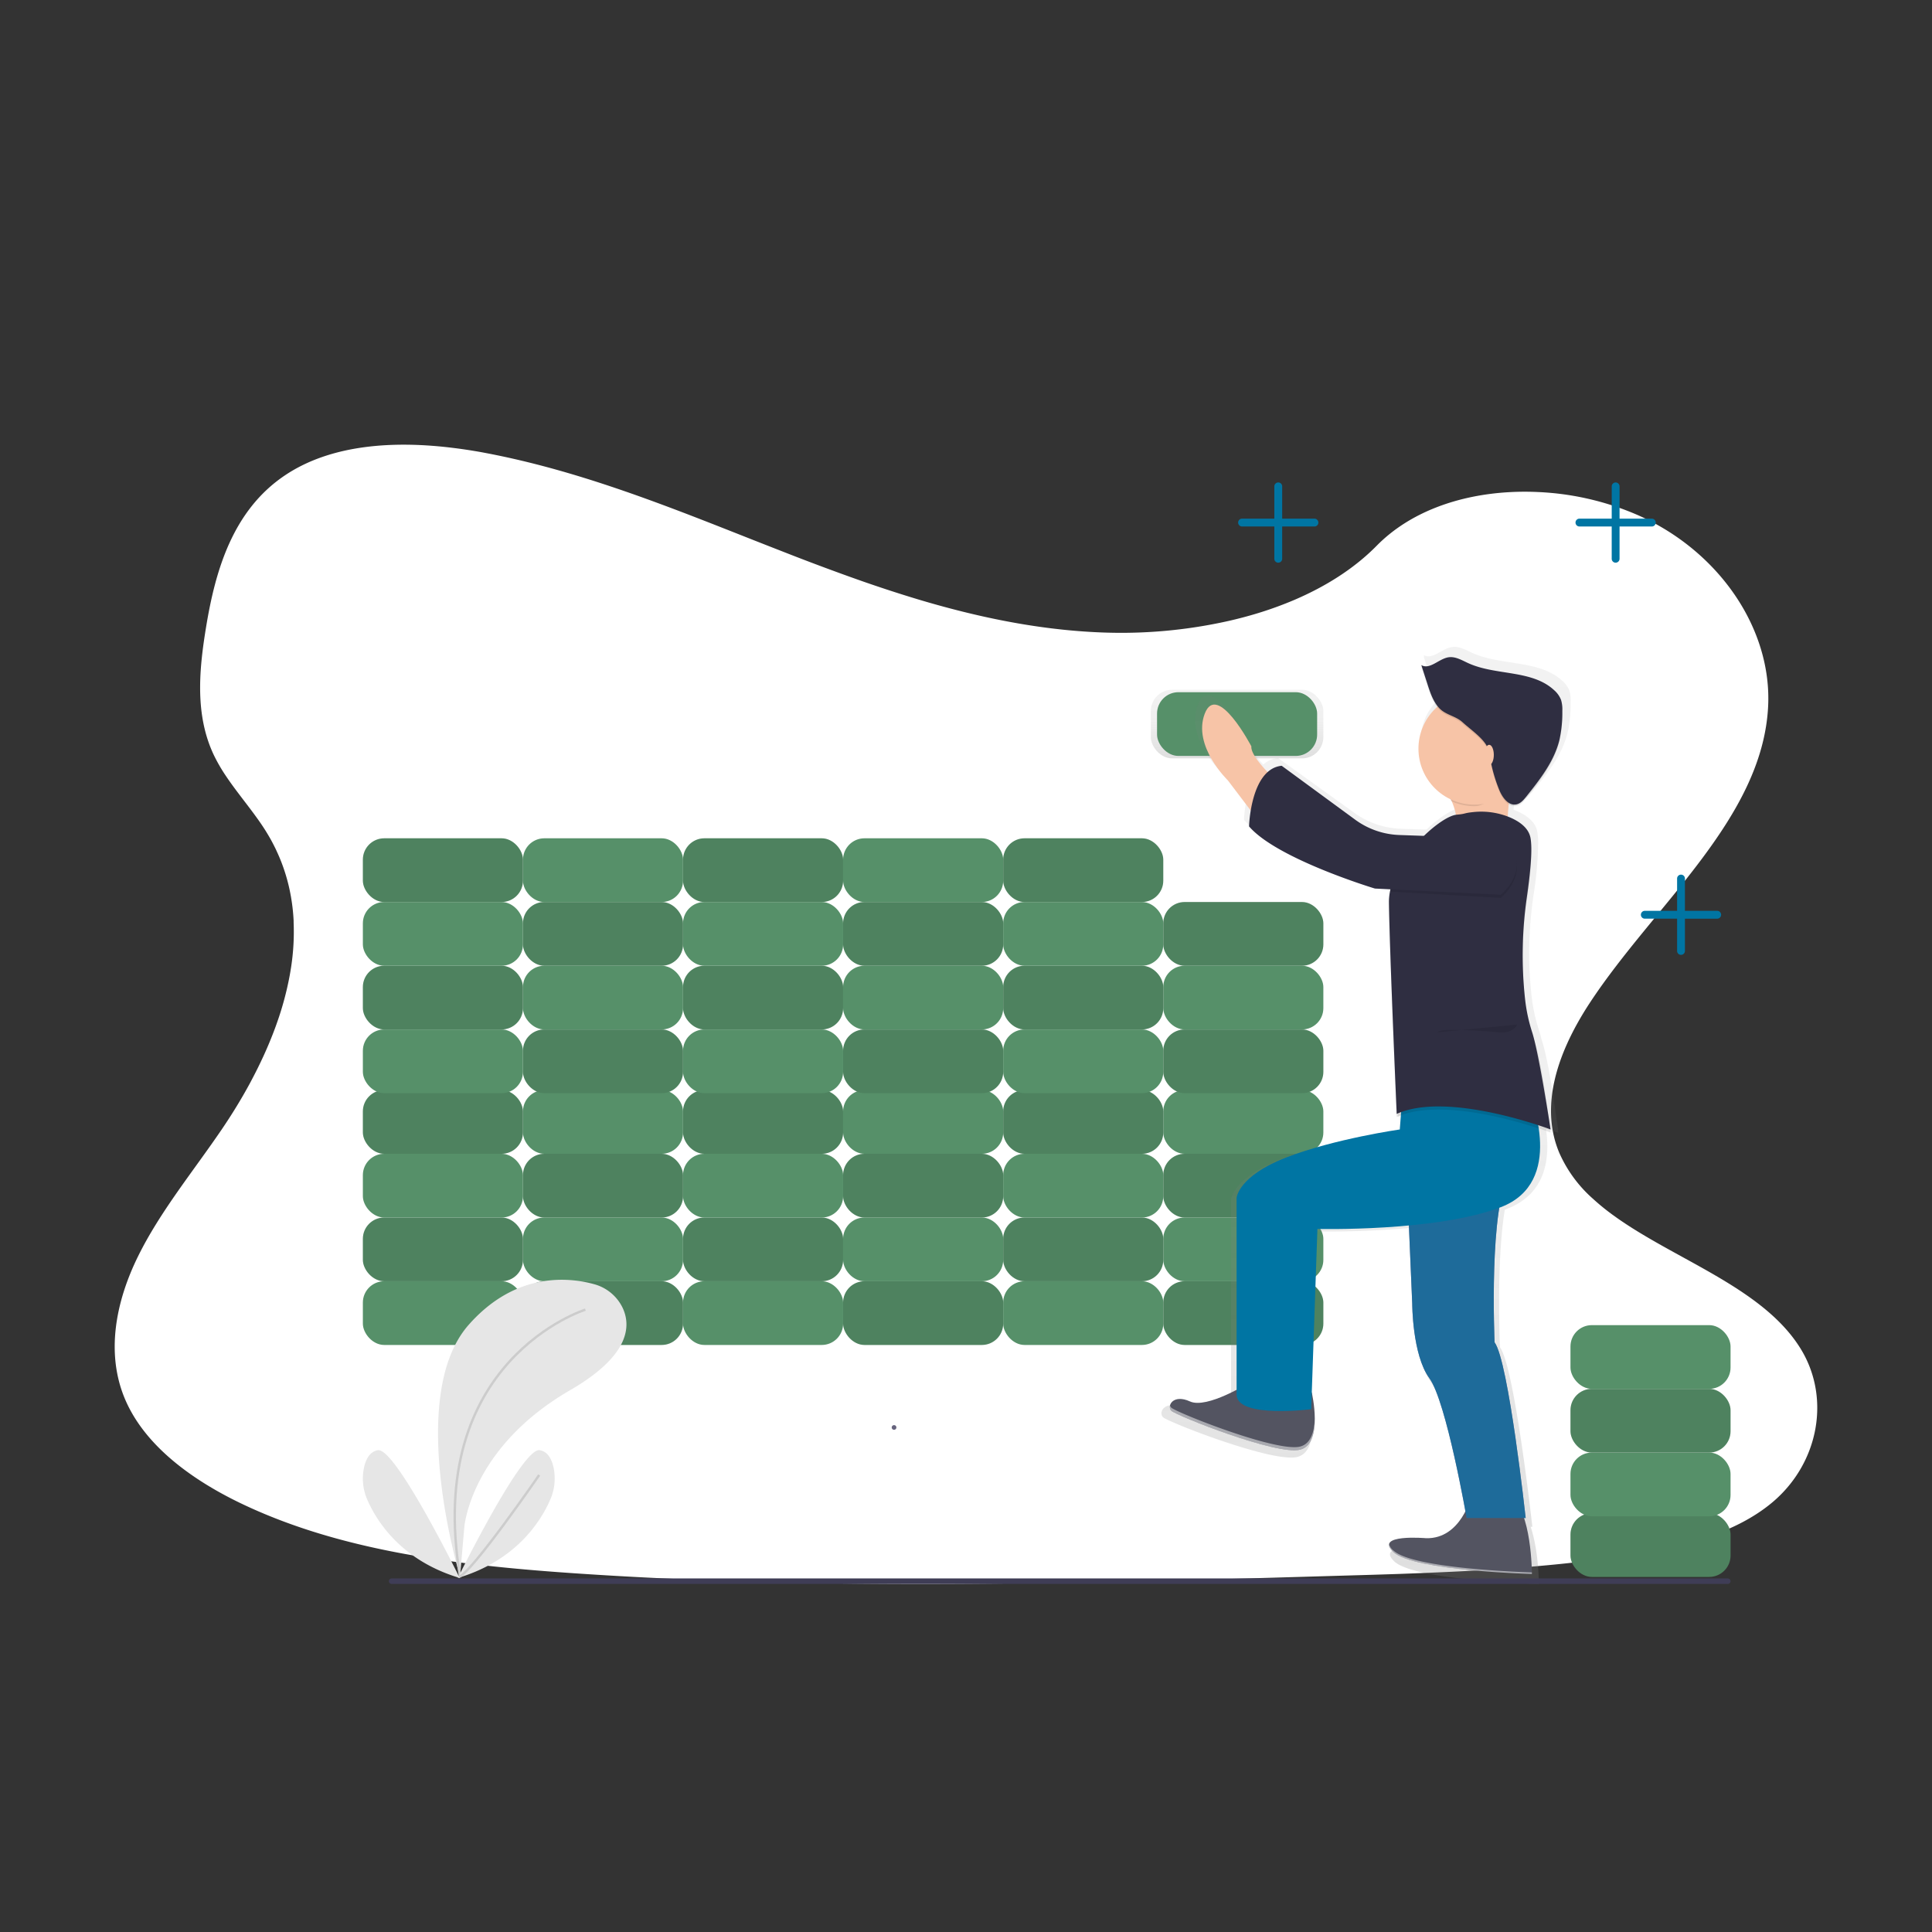 <svg xmlns="http://www.w3.org/2000/svg" xmlns:xlink="http://www.w3.org/1999/xlink" width="800" height="800" viewBox="0 0 800 800">
  <rect x="0" y="0" width="800" height="800" fill="#333333" stroke="none"/>
  <defs>
    <linearGradient id="linear-gradient" x1="0.5" y1="1" x2="0.5" gradientUnits="objectBoundingBox">
      <stop offset="0" stop-color="gray" stop-opacity="0.251"/>
      <stop offset="0.54" stop-color="gray" stop-opacity="0.122"/>
      <stop offset="1" stop-color="gray" stop-opacity="0.102"/>
    </linearGradient>
    <linearGradient id="linear-gradient-2" x1="0.5" x2="0.5" y2="0" xlink:href="#linear-gradient"/>
    <clipPath id="clip-_217">
      <rect width="800" height="800"/>
    </clipPath>
  </defs>
  <g id="_217" data-name="217" clip-path="url(#clip-_217)">
    <g id="Component_1_213" data-name="Component 1 – 213" transform="translate(47.512 184.133)">
      <path id="Path_168" data-name="Path 168" d="M798.2,560.6c-7.681,6.368-16.954,10.907-26.968,14.266q-2.186.747-4.434,1.4c-3.868,1.152-7.828,2.151-11.822,3.024-1.969.44-3.952.845-5.935,1.222-3.373.649-6.759,1.229-10.125,1.76-12.492,1.962-25.068,3.415-37.707,4.518q-5.845.517-11.7.929l-1.557.112-2.793.189-1.718.112c-2.612.175-5.223.328-7.828.475-10.439.587-20.893,1.013-31.346,1.4-7.681.265-15.285.489-22.924.7l-15.537.454-4.015.119-1.76.049q-6.9.209-13.812.4l-1.3.035-4.05.119-7.681.209-2.29.063-2.095.056c-48.761,1.313-97.557,2.269-146.289,1.857q-5.852-.042-11.7-.126c-36.185-.468-72.328-1.732-108.408-4.19-12.681-.866-25.445-1.913-38.14-3.359q-5.866-.663-11.7-1.445c-31.185-4.19-61.6-11.256-88.849-24.44-20.522-9.951-39.467-24.1-47.413-42.937-8.023-19.007-3.778-40.354,5.384-58.984s22.945-35.326,34.83-52.832c4.085-6.026,7.946-12.3,11.445-18.756.209-.391.426-.789.628-1.18q2.688-5.049,5.07-10.223h0q2.262-4.93,4.19-9.957.58-1.5,1.11-3c.042-.112.084-.223.119-.335s.091-.251.133-.377a129.277,129.277,0,0,0,5.265-19.461l.168-.922c.077-.44.154-.873.223-1.313s.133-.817.2-1.229h0a96.363,96.363,0,0,0,1.082-18.749v-.7a79.561,79.561,0,0,0-1.047-9.587h0c-.042-.272-.084-.538-.14-.8a75.079,75.079,0,0,0-3.68-13.337c-.07-.189-.147-.384-.223-.58a.784.784,0,0,0-.1-.258c-.524-1.334-1.082-2.653-1.7-3.973h0c-.1-.223-.209-.454-.314-.7h0c-.2-.426-.4-.852-.621-1.271h0q-1.473-3.01-3.282-5.942c-1.4-2.325-2.982-4.6-4.609-6.836l-.23-.314-.189-.265c-2.137-2.912-4.371-5.775-6.55-8.666-1.711-2.255-3.387-4.525-4.958-6.836l-.279-.419a69.654,69.654,0,0,1-5.083-8.749c-.293-.621-.58-1.243-.845-1.871-.475-1.1-.915-2.214-1.306-3.331-5.363-15.153-3.736-31.7-1.159-47.483,3.82-23.448,10.928-48.719,32.931-63.355,19.21-12.785,45.207-14.28,69.828-11.172,3.945.489,7.849,1.1,11.7,1.795l2.095.4c31.143,5.97,60.6,16.542,89.687,27.861,6.794,2.646,13.575,5.335,20.348,8.009Q384.373,165,392.32,168.1q9.182,3.575,18.5,6.983,5.824,2.137,11.7,4.19,9.42,3.275,18.965,6.222,6.759,2.095,13.589,3.945c21.647,5.893,43.852,9.978,66.581,10.767a203.394,203.394,0,0,0,51.54-4.776c3.945-.894,7.856-1.92,11.7-3.079a152.22,152.22,0,0,0,15.781-5.719c12.995-5.586,24.677-12.96,33.922-22.345l.077-.077c13.693-13.889,33.769-20.948,54.8-22.128a114.611,114.611,0,0,1,11.7-.063,116.1,116.1,0,0,1,42.372,9.916c33.266,15.083,54.78,47.015,53.16,78.905-2.353,46.422-47.106,82.055-73.808,122.667-1.885,2.863-3.68,5.817-5.349,8.833-.615,1.1-1.2,2.214-1.774,3.331-6.578,12.848-10.53,26.723-8.379,40.053a42.77,42.77,0,0,0,1.7,6.92c.328.985.7,1.969,1.11,2.947A54.81,54.81,0,0,0,724.093,434.6a94.977,94.977,0,0,0,8.54,6.941c24.915,18.113,61,29.537,76.943,54.284C822.913,516.348,817.983,544.174,798.2,560.6Z" transform="translate(-112.078 -122.422)" fill="#fff"/>
    </g>
    <g id="Group_393" data-name="Group 393" transform="translate(150.254 267.85)">
      <rect id="Rectangle_683" data-name="Rectangle 683" width="66.286" height="26.386" rx="8.84" transform="translate(0 262.683)" fill="#569069"/>
      <rect id="Rectangle_684" data-name="Rectangle 684" width="66.286" height="26.386" rx="8.84" transform="translate(66.287 262.683)" fill="#569069"/>
      <rect id="Rectangle_685" data-name="Rectangle 685" width="66.286" height="26.386" rx="8.84" transform="translate(66.287 262.683)" opacity="0.1"/>
      <rect id="Rectangle_686" data-name="Rectangle 686" width="66.286" height="26.386" rx="8.84" transform="translate(132.573 262.683)" fill="#569069"/>
      <rect id="Rectangle_687" data-name="Rectangle 687" width="66.286" height="26.386" rx="8.84" transform="translate(198.86 262.683)" fill="#569069"/>
      <rect id="Rectangle_688" data-name="Rectangle 688" width="66.286" height="26.386" rx="8.84" transform="translate(198.86 262.683)" opacity="0.1"/>
      <rect id="Rectangle_689" data-name="Rectangle 689" width="66.286" height="26.386" rx="8.84" transform="translate(265.146 262.683)" fill="#569069"/>
      <rect id="Rectangle_690" data-name="Rectangle 690" width="66.286" height="26.386" rx="8.84" transform="translate(331.432 262.683)" fill="#569069"/>
      <rect id="Rectangle_691" data-name="Rectangle 691" width="66.286" height="26.386" rx="8.84" transform="translate(331.432 262.683)" opacity="0.1"/>
      <rect id="Rectangle_692" data-name="Rectangle 692" width="66.286" height="26.386" rx="8.84" transform="translate(397.719 262.683) rotate(180)" fill="#569069"/>
      <rect id="Rectangle_693" data-name="Rectangle 693" width="66.286" height="26.386" rx="8.84" transform="translate(331.432 262.683) rotate(180)" fill="#569069"/>
      <rect id="Rectangle_694" data-name="Rectangle 694" width="66.286" height="26.386" rx="8.84" transform="translate(331.432 262.683) rotate(180)" opacity="0.1"/>
      <rect id="Rectangle_695" data-name="Rectangle 695" width="66.286" height="26.386" rx="8.84" transform="translate(265.146 262.683) rotate(180)" fill="#569069"/>
      <rect id="Rectangle_696" data-name="Rectangle 696" width="66.286" height="26.386" rx="8.84" transform="translate(198.86 262.683) rotate(180)" fill="#569069"/>
      <rect id="Rectangle_697" data-name="Rectangle 697" width="66.286" height="26.386" rx="8.84" transform="translate(198.86 262.683) rotate(180)" opacity="0.1"/>
      <rect id="Rectangle_698" data-name="Rectangle 698" width="66.286" height="26.386" rx="8.84" transform="translate(132.573 262.683) rotate(180)" fill="#569069"/>
      <rect id="Rectangle_699" data-name="Rectangle 699" width="66.286" height="26.386" rx="8.84" transform="translate(66.287 262.683) rotate(180)" fill="#569069"/>
      <rect id="Rectangle_700" data-name="Rectangle 700" width="66.286" height="26.386" rx="8.84" transform="translate(66.287 262.683) rotate(180)" opacity="0.1"/>
      <rect id="Rectangle_701" data-name="Rectangle 701" width="66.286" height="26.386" rx="8.84" transform="translate(0 209.912)" fill="#569069"/>
      <rect id="Rectangle_702" data-name="Rectangle 702" width="66.286" height="26.386" rx="8.84" transform="translate(66.287 209.912)" fill="#569069"/>
      <rect id="Rectangle_703" data-name="Rectangle 703" width="66.286" height="26.386" rx="8.84" transform="translate(66.287 209.912)" opacity="0.1"/>
      <rect id="Rectangle_704" data-name="Rectangle 704" width="66.286" height="26.386" rx="8.84" transform="translate(132.573 209.912)" fill="#569069"/>
      <rect id="Rectangle_705" data-name="Rectangle 705" width="66.286" height="26.386" rx="8.84" transform="translate(198.86 209.912)" fill="#569069"/>
      <rect id="Rectangle_706" data-name="Rectangle 706" width="66.286" height="26.386" rx="8.84" transform="translate(198.86 209.912)" opacity="0.1"/>
      <rect id="Rectangle_707" data-name="Rectangle 707" width="66.286" height="26.386" rx="8.84" transform="translate(265.146 209.912)" fill="#569069"/>
      <rect id="Rectangle_708" data-name="Rectangle 708" width="66.286" height="26.386" rx="8.84" transform="translate(331.432 209.912)" fill="#569069"/>
      <rect id="Rectangle_709" data-name="Rectangle 709" width="66.286" height="26.386" rx="8.84" transform="translate(331.432 209.912)" opacity="0.1"/>
      <rect id="Rectangle_710" data-name="Rectangle 710" width="66.286" height="26.386" rx="8.84" transform="translate(397.719 209.912) rotate(180)" fill="#569069"/>
      <rect id="Rectangle_711" data-name="Rectangle 711" width="66.286" height="26.386" rx="8.84" transform="translate(331.432 209.912) rotate(180)" fill="#569069"/>
      <rect id="Rectangle_712" data-name="Rectangle 712" width="66.286" height="26.386" rx="8.84" transform="translate(331.432 209.912) rotate(180)" opacity="0.1"/>
      <rect id="Rectangle_713" data-name="Rectangle 713" width="66.286" height="26.386" rx="8.84" transform="translate(265.146 209.912) rotate(180)" fill="#569069"/>
      <rect id="Rectangle_714" data-name="Rectangle 714" width="66.286" height="26.386" rx="8.84" transform="translate(198.86 209.912) rotate(180)" fill="#569069"/>
      <rect id="Rectangle_715" data-name="Rectangle 715" width="66.286" height="26.386" rx="8.84" transform="translate(198.86 209.912) rotate(180)" opacity="0.1"/>
      <rect id="Rectangle_716" data-name="Rectangle 716" width="66.286" height="26.386" rx="8.84" transform="translate(132.573 209.912) rotate(180)" fill="#569069"/>
      <rect id="Rectangle_717" data-name="Rectangle 717" width="66.286" height="26.386" rx="8.84" transform="translate(66.287 209.912) rotate(180)" fill="#569069"/>
      <rect id="Rectangle_718" data-name="Rectangle 718" width="66.286" height="26.386" rx="8.84" transform="translate(66.287 209.912) rotate(180)" opacity="0.1"/>
      <rect id="Rectangle_719" data-name="Rectangle 719" width="66.286" height="26.386" rx="8.84" transform="translate(0 158.427)" fill="#569069"/>
      <rect id="Rectangle_720" data-name="Rectangle 720" width="66.286" height="26.386" rx="8.84" transform="translate(66.287 158.427)" fill="#569069"/>
      <rect id="Rectangle_721" data-name="Rectangle 721" width="66.286" height="26.386" rx="8.84" transform="translate(66.287 158.427)" opacity="0.1"/>
      <rect id="Rectangle_722" data-name="Rectangle 722" width="66.286" height="26.386" rx="8.84" transform="translate(132.573 158.427)" fill="#569069"/>
      <rect id="Rectangle_723" data-name="Rectangle 723" width="66.286" height="26.386" rx="8.84" transform="translate(198.86 158.427)" fill="#569069"/>
      <rect id="Rectangle_724" data-name="Rectangle 724" width="66.286" height="26.386" rx="8.84" transform="translate(198.86 158.427)" opacity="0.1"/>
      <rect id="Rectangle_725" data-name="Rectangle 725" width="66.286" height="26.386" rx="8.84" transform="translate(265.146 158.427)" fill="#569069"/>
      <rect id="Rectangle_726" data-name="Rectangle 726" width="66.286" height="26.386" rx="8.84" transform="translate(331.432 158.427)" fill="#569069"/>
      <rect id="Rectangle_727" data-name="Rectangle 727" width="66.286" height="26.386" rx="8.84" transform="translate(331.432 158.427)" opacity="0.1"/>
      <rect id="Rectangle_728" data-name="Rectangle 728" width="66.286" height="26.386" rx="8.84" transform="translate(397.719 158.427) rotate(180)" fill="#569069"/>
      <rect id="Rectangle_729" data-name="Rectangle 729" width="66.286" height="26.386" rx="8.84" transform="translate(331.432 158.427) rotate(180)" fill="#569069"/>
      <rect id="Rectangle_730" data-name="Rectangle 730" width="66.286" height="26.386" rx="8.84" transform="translate(331.432 158.427) rotate(180)" opacity="0.1"/>
      <rect id="Rectangle_731" data-name="Rectangle 731" width="66.286" height="26.386" rx="8.84" transform="translate(265.146 158.427) rotate(180)" fill="#569069"/>
      <rect id="Rectangle_732" data-name="Rectangle 732" width="66.286" height="26.386" rx="8.84" transform="translate(198.86 158.427) rotate(180)" fill="#569069"/>
      <rect id="Rectangle_733" data-name="Rectangle 733" width="66.286" height="26.386" rx="8.84" transform="translate(198.86 158.427) rotate(180)" opacity="0.1"/>
      <rect id="Rectangle_734" data-name="Rectangle 734" width="66.286" height="26.386" rx="8.84" transform="translate(132.573 158.427) rotate(180)" fill="#569069"/>
      <rect id="Rectangle_735" data-name="Rectangle 735" width="66.286" height="26.386" rx="8.84" transform="translate(66.287 158.427) rotate(180)" fill="#569069"/>
      <rect id="Rectangle_736" data-name="Rectangle 736" width="66.286" height="26.386" rx="8.84" transform="translate(66.287 158.427) rotate(180)" opacity="0.1"/>
      <rect id="Rectangle_737" data-name="Rectangle 737" width="66.286" height="26.386" rx="8.84" transform="translate(0 105.655)" fill="#569069"/>
      <rect id="Rectangle_738" data-name="Rectangle 738" width="66.286" height="26.386" rx="8.84" transform="translate(66.287 105.655)" fill="#569069"/>
      <rect id="Rectangle_739" data-name="Rectangle 739" width="66.286" height="26.386" rx="8.84" transform="translate(66.287 105.655)" opacity="0.1"/>
      <rect id="Rectangle_740" data-name="Rectangle 740" width="66.286" height="26.386" rx="8.84" transform="translate(132.573 105.655)" fill="#569069"/>
      <rect id="Rectangle_741" data-name="Rectangle 741" width="66.286" height="26.386" rx="8.84" transform="translate(198.86 105.655)" fill="#569069"/>
      <rect id="Rectangle_742" data-name="Rectangle 742" width="66.286" height="26.386" rx="8.84" transform="translate(198.86 105.655)" opacity="0.1"/>
      <rect id="Rectangle_743" data-name="Rectangle 743" width="66.286" height="26.386" rx="8.84" transform="translate(265.146 105.655)" fill="#569069"/>
      <rect id="Rectangle_744" data-name="Rectangle 744" width="66.286" height="26.386" rx="8.84" transform="translate(331.432 105.655)" fill="#569069"/>
      <rect id="Rectangle_745" data-name="Rectangle 745" width="66.286" height="26.386" rx="8.84" transform="translate(331.432 105.655)" opacity="0.1"/>
      <rect id="Rectangle_746" data-name="Rectangle 746" width="71.435" height="28.432" rx="8.84" transform="translate(326.284 17.752)" fill="url(#linear-gradient)"/>
      <rect id="Rectangle_747" data-name="Rectangle 747" width="66.286" height="26.386" rx="8.84" transform="translate(395.145 45.161) rotate(180)" fill="#569069"/>
      <rect id="Rectangle_748" data-name="Rectangle 748" width="66.286" height="26.386" rx="8.84" transform="translate(331.432 105.655) rotate(180)" fill="#569069"/>
      <rect id="Rectangle_749" data-name="Rectangle 749" width="66.286" height="26.386" rx="8.84" transform="translate(331.432 105.655) rotate(180)" opacity="0.1"/>
      <rect id="Rectangle_750" data-name="Rectangle 750" width="66.286" height="26.386" rx="8.84" transform="translate(265.146 105.655) rotate(180)" fill="#569069"/>
      <rect id="Rectangle_751" data-name="Rectangle 751" width="66.286" height="26.386" rx="8.84" transform="translate(198.86 105.655) rotate(180)" fill="#569069"/>
      <rect id="Rectangle_752" data-name="Rectangle 752" width="66.286" height="26.386" rx="8.84" transform="translate(198.86 105.655) rotate(180)" opacity="0.1"/>
      <rect id="Rectangle_753" data-name="Rectangle 753" width="66.286" height="26.386" rx="8.84" transform="translate(132.573 105.655) rotate(180)" fill="#569069"/>
      <rect id="Rectangle_754" data-name="Rectangle 754" width="66.286" height="26.386" rx="8.84" transform="translate(66.287 105.655) rotate(180)" fill="#569069"/>
      <rect id="Rectangle_755" data-name="Rectangle 755" width="66.286" height="26.386" rx="8.84" transform="translate(66.287 105.655) rotate(180)" opacity="0.1"/>
      <path id="Path_5691" data-name="Path 5691" d="M922.909,143.544a10.528,10.528,0,0,0-2.967-4.112c-9.621-8.765-25.176-6.107-37.12-11.468-2.754-1.236-5.573-2.947-8.559-2.478-4.17.644-8.051,5.406-11.687,3.3l.257.792-.257-.135,2.677,8.147c1.03,3.128,2.111,6.345,4.106,8.952a23.438,23.438,0,0,0,5.67,38.987c.129.27.251.547.373.824l.341.142a27.365,27.365,0,0,1,1.763,5.676c-3.1.431-8.495,3.861-13.8,8.907l-10.606-.354a34.714,34.714,0,0,1-19.075-6.487l-31.766-22.814a10.625,10.625,0,0,0-6.082,2.69c-3.939-4.106-7.285-8.366-7-10.94,0,0-14.763-27.628-20.13-13.817s10.065,28.317,10.065,28.317L788.9,190.35a53.35,53.35,0,0,0-.734,6.725c12.08,13.817,54.348,26.315,54.348,26.315l6.59.322.039.322a22.447,22.447,0,0,0-.592,5.277q0,.386,0,.792v.528c.335,22.035,3.353,89.455,3.353,89.455.586-.264,1.2-.5,1.815-.727l-.47,5.992s-28.181,3.945-48.981,11.841S782.8,354.3,782.8,354.3v81.256c-5.94,3.05-15.317,7.079-20.13,4.91-5.226-2.33-8.09-.373-8.611,1.667h0a2.573,2.573,0,0,0,0,1.229h0a2.2,2.2,0,0,0,.2.521v.039a2.094,2.094,0,0,0,.354.463c2.014,1.976,45.628,19.075,55.694,16.443a6.962,6.962,0,0,0,.914-.309c.1-.039.18-.09.277-.135s.373-.174.547-.277.2-.135.3-.2.3-.2.444-.309a2.963,2.963,0,0,0,.277-.251c.09-.084.264-.225.38-.354s.167-.193.251-.29.232-.257.335-.4.141-.212.219-.315.206-.3.3-.451.122-.219.18-.335.18-.328.264-.5a3.682,3.682,0,0,0,.148-.341c.045-.116.161-.367.232-.553s.077-.225.122-.341a6.224,6.224,0,0,0,.2-.644,1.253,1.253,0,0,1,.09-.328c.058-.225.122-.444.174-.644a1.766,1.766,0,0,1,.064-.309c.052-.245.1-.489.142-.734a.6.6,0,0,1,.045-.277c.045-.264.084-.534.116-.8V451.5c.032-.29.064-.579.09-.869v-.18q.039-.47.058-.94v-1.2a55.079,55.079,0,0,0-1.287-11.668h0l2.529-69.2A377.484,377.484,0,0,0,857.2,365.99l1.442,33.027s0,21.707,7.382,31.573c6.32,8.443,13.618,45.789,15.587,56.389-2.709,5.148-7.9,11.584-16.932,11.365,0,0-17-1.467-16.038,3.218h0a2.4,2.4,0,0,0,.109.36h0a3.313,3.313,0,0,0,.187.393h0c.071.122.148.245.238.373l.051.077q.145.2.328.425v.032c.116.135.238.27.373.405l.116.116c.154.154.309.309.489.47,8.72,7.9,59.716,9.209,59.716,9.209v-.367h0c0-2.285-.335-14.268-3.385-23.29h.708s-7.382-66.441-13.418-74.331c0,0-1.6-35.035,2.014-56.987l.644-.245c16.913-6.32,18.116-21.881,16.372-33.311,3.218,1.03,5.1,1.731,5.1,1.731s-.058-.5-.167-1.377l.167.064s-.322-2.092-.856-5.348c-1.21-8.965-3.552-24.629-6.049-32.023-.405-1.628-.792-3.018-1.146-4.067a69.548,69.548,0,0,1-2.954-13.663,161.98,161.98,0,0,1-1.036-18.123,173.928,173.928,0,0,1,1.854-24.172,147.876,147.876,0,0,0,1.866-20.5,27.327,27.327,0,0,0-.405-5.792c-.895-4.1-4.852-6.764-8.965-8.463-.264-.109-.534-.2-.8-.3.1-1.551.232-3.314.4-5.148a4.421,4.421,0,0,0,3.417.7c1.77-.386,3.038-1.86,4.164-3.218,5.946-7.3,12.054-14.918,14.339-23.992a51.831,51.831,0,0,0,1.287-12.356v-.682A13.437,13.437,0,0,0,922.909,143.544Z" transform="translate(-423.309 -125.406)" fill="url(#linear-gradient-2)"/>
      <path id="Path_5692" data-name="Path 5692" d="M932.34,203.515s9.01,13.515,7.079,19.95,21.237,2.574,21.237,2.574.644-25.1,5.148-30.891S932.34,203.515,932.34,203.515Z" transform="translate(-486.882 -149.77)" fill="#f7c4a7"/>
      <path id="Path_5693" data-name="Path 5693" d="M818.564,201.076s-18.663-15.445-18.02-21.237c0,0-14.158-27.029-19.307-13.515S790.891,194,790.891,194l18.02,23.812Z" transform="translate(-432.635 -138.642)" fill="#f7c4a7"/>
      <path id="Path_5694" data-name="Path 5694" d="M792.174,598.92s-17.376,10.941-24.455,7.723-9.653,1.931-7.723,3.861,43.762,18.663,53.415,16.089,4.743-23.657,4.743-23.657Z" transform="translate(-425.23 -294.187)" fill="#535461"/>
      <path id="Path_5695" data-name="Path 5695" d="M934.462,670.494s-4.183,17.7-18.663,17.376c0,0-21.881-1.931-13.515,5.792s57.277,9.01,57.277,9.01,0-26.386-9.01-32.178S934.462,670.494,934.462,670.494Z" transform="translate(-475.489 -318.781)" fill="#535461"/>
      <path id="Path_5696" data-name="Path 5696" d="M912.34,472.93l1.931,45.049s0,21.237,7.079,30.891S936.8,606.79,936.8,606.79H961.25s-7.079-65-12.871-72.722c0,0-2.574-57.277,6.436-70.148Z" transform="translate(-479.753 -246.067)" fill="#575988"/>
      <path id="Path_5697" data-name="Path 5697" d="M912.34,472.93l1.931,45.049s0,21.237,7.079,30.891S936.8,606.79,936.8,606.79H961.25s-7.079-65-12.871-72.722c0,0-2.574-57.277,6.436-70.148Z" transform="translate(-479.753 -246.067)" fill="#0075a3" opacity="0.66"/>
      <path id="Path_5698" data-name="Path 5698" d="M923.973,413.138s14.8,35.4-12.228,45.693-75.94,9.01-75.94,9.01l-2.574,74.653s-30.247,3.861-30.891-5.792V454.969s.643-9.01,20.594-16.732,46.98-11.584,46.98-11.584L871.2,409.92Z" transform="translate(-440.545 -226.819)" fill="#0075a3"/>
      <path id="Path_5699" data-name="Path 5699" d="M935.191,233.626a30.794,30.794,0,0,1,15.124,2.137c3.945,1.66,7.723,4.267,8.6,8.276,1.017,4.749-.109,15.4-1.4,24.417a168.149,168.149,0,0,0-.785,42.662c.644,5.914,1.577,11.069,2.832,13.367,3.861,7.079,7.723,40.544,7.723,40.544s-42.475-16.089-63.712-6.436c0,0-2.9-65.965-3.218-87.524-.251-16.694,20.916-35.717,27.995-36.361C932.488,234.334,931.066,234.058,935.191,233.626Z" transform="translate(-475.478 -163.914)" opacity="0.1"/>
      <path id="Path_5700" data-name="Path 5700" d="M935.191,231.626a30.794,30.794,0,0,1,15.124,2.137c3.945,1.66,7.723,4.267,8.6,8.276,1.017,4.749-.109,15.4-1.4,24.417a168.149,168.149,0,0,0-.785,42.662,69.185,69.185,0,0,0,2.832,13.367c2.9,8.688,7.723,40.544,7.723,40.544s-42.475-16.089-63.712-6.436c0,0-2.9-65.965-3.218-87.524-.251-16.694,20.916-35.717,27.995-36.361C932.488,232.334,931.066,232.058,935.191,231.626Z" transform="translate(-475.478 -163.201)" fill="#2f2e41"/>
      <path id="Path_5701" data-name="Path 5701" d="M946.679,273.214l-45.693-2.574s-2.909-22.4,3.688-22.171l45.223,1.577S959.55,261.63,946.679,273.214Z" transform="translate(-475.478 -169.271)" opacity="0.1"/>
      <path id="Path_5702" data-name="Path 5702" d="M914.6,255.335l-52.128-2.574s-40.544-12.228-52.128-25.742c0,0,.643-23.812,13.515-25.1L854.3,224.245a32.873,32.873,0,0,0,18.29,6.345l45.223,1.577S927.468,243.751,914.6,255.335Z" transform="translate(-443.396 -152.679)" fill="#2f2e41"/>
      <path id="Path_5703" data-name="Path 5703" d="M960.335,206.768c.766-6.1,3.533-8.128,5.47-10.619,4.505-5.792-33.465,8.366-33.465,8.366a68.267,68.267,0,0,1,5.148,9.467,23.071,23.071,0,0,0,9.653,2.117C952.715,216.1,956.332,210.069,960.335,206.768Z" transform="translate(-486.882 -150.126)" opacity="0.1"/>
      <ellipse id="Ellipse_1334" data-name="Ellipse 1334" cx="23.168" cy="23.168" rx="23.168" ry="23.168" transform="translate(437.092 18.994)" fill="#f7c4a7"/>
      <path id="Path_5704" data-name="Path 5704" d="M928.539,154.038c-2.465-2.7-3.655-6.288-4.775-9.769L921.19,136.3c3.488,2.059,7.208-2.574,11.211-3.218,2.864-.457,5.573,1.216,8.212,2.42,11.455,5.239,26.386,2.639,35.6,11.217a10.3,10.3,0,0,1,2.845,4.022,13.456,13.456,0,0,1,.515,4.5,51.688,51.688,0,0,1-1.2,12.086c-2.188,8.875-8.044,16.327-13.753,23.471-1.081,1.358-2.3,2.8-4,3.179-3.314.74-5.876-2.838-7.156-5.979a63.648,63.648,0,0,1-3.733-12.916,16.971,16.971,0,0,0-1.532-5.457c-1.995-3.533-6.912-6.88-9.9-9.621S931.281,157.031,928.539,154.038Z" transform="translate(-482.908 -128.113)" opacity="0.1"/>
      <path id="Path_5705" data-name="Path 5705" d="M928.539,153.038c-2.465-2.7-3.655-6.288-4.775-9.769L921.19,135.3c3.488,2.059,7.208-2.574,11.211-3.218,2.864-.457,5.573,1.216,8.212,2.42,11.455,5.239,26.386,2.639,35.6,11.217a10.3,10.3,0,0,1,2.845,4.022,13.456,13.456,0,0,1,.515,4.5,51.688,51.688,0,0,1-1.2,12.086c-2.188,8.875-8.044,16.327-13.753,23.471-1.081,1.358-2.3,2.8-4,3.179-3.314.74-5.876-2.838-7.156-5.979a63.649,63.649,0,0,1-3.733-12.916,16.971,16.971,0,0,0-1.532-5.457c-1.995-3.533-6.912-6.88-9.9-9.621S931.281,156.031,928.539,153.038Z" transform="translate(-482.908 -127.757)" fill="#2f2e41"/>
      <ellipse id="Ellipse_1335" data-name="Ellipse 1335" cx="1.931" cy="4.183" rx="1.931" ry="4.183" transform="translate(464.443 40.553)" fill="#f7c4a7"/>
      <path id="Path_5706" data-name="Path 5706" d="M964.662,368.42s-1.287,3.861-7.723,3.218-25.1-1.931-25.1,0" transform="translate(-486.704 -212.027)" opacity="0.1"/>
      <path id="Path_5707" data-name="Path 5707" d="M902.286,705.434a5.349,5.349,0,0,1-1.873-2.684c-.167.837.348,1.931,1.873,3.327,8.366,7.723,57.277,9.01,57.277,9.01v-.644C959.247,714.437,910.627,713.131,902.286,705.434Z" transform="translate(-475.491 -331.196)" fill="#fff" opacity="0.5"/>
      <path id="Path_5708" data-name="Path 5708" d="M813.409,630.489c-9.653,2.574-51.485-14.158-53.415-16.089a2.092,2.092,0,0,1-.534-.94,2.317,2.317,0,0,0,.534,2.227c1.931,1.931,43.762,18.663,53.415,16.089,4.968-1.326,6.075-7.549,5.985-13.283C819.3,623.834,818,629.253,813.409,630.489Z" transform="translate(-425.228 -299.369)" fill="#fff" opacity="0.5"/>
      <path id="Path_5709" data-name="Path 5709" d="M581.4,628.091a.965.965,0,1,0-.965-.965.965.965,0,0,0,.965.965Z" transform="translate(-361.446 -303.896)" fill="#67647e"/>
      <rect id="Rectangle_756" data-name="Rectangle 756" width="66.286" height="26.386" rx="8.84" transform="translate(566.331 385.114) rotate(180)" fill="#569069"/>
      <rect id="Rectangle_757" data-name="Rectangle 757" width="66.286" height="26.386" rx="8.84" transform="translate(566.331 385.114) rotate(180)" opacity="0.1"/>
      <rect id="Rectangle_758" data-name="Rectangle 758" width="66.286" height="26.386" rx="8.84" transform="translate(500.045 333.63)" fill="#569069"/>
      <rect id="Rectangle_759" data-name="Rectangle 759" width="66.286" height="26.386" rx="8.84" transform="translate(566.331 333.63) rotate(180)" fill="#569069"/>
      <rect id="Rectangle_760" data-name="Rectangle 760" width="66.286" height="26.386" rx="8.84" transform="translate(566.331 333.63) rotate(180)" opacity="0.1"/>
      <rect id="Rectangle_761" data-name="Rectangle 761" width="66.286" height="26.386" rx="8.84" transform="translate(500.045 280.858)" fill="#569069"/>
    </g>
    <path id="Path_88" data-name="Path 88" d="M915.592,743.78H362.452a1.135,1.135,0,1,1,0-2.266h553.14a1.135,1.135,0,1,1,0,2.266Z" transform="translate(-200.217 -87.916)" fill="#3f3d56"/>
    <g id="Group_394" data-name="Group 394" transform="translate(150.254 529.93)">
      <path id="Path_2359" data-name="Path 2359" d="M971.987,734.46s-22.693-74.406,3.554-104.208c19.636-22.3,41.927-19.628,51.911-16.864a18.421,18.421,0,0,1,11.9,9.889c3.491,7.528,2.859,19.747-21.777,34.012-41.247,23.886-43.814,56.65-43.814,56.65Z" transform="translate(-931.747 -611.576)" fill="#e6e6e6"/>
      <path id="Path_2360" data-name="Path 2360" d="M1025.738,627.23s-66.911,20.916-51.911,110.52" transform="translate(-933.587 -614.865)" fill="none" stroke="#ccc" stroke-miterlimit="10" stroke-width="1"/>
      <path id="Path_2361" data-name="Path 2361" d="M973.25,753.817s26.587-54.075,33.886-52.922c3.468.561,5.071,3.949,5.79,7.4a21.809,21.809,0,0,1-1.446,13.167C1007.7,730.144,997.539,746.582,973.25,753.817Z" transform="translate(-933.926 -630.34)" fill="#e6e6e6"/>
      <path id="Path_2362" data-name="Path 2362" d="M1007.043,713.93S979.137,754.4,973.75,756.165" transform="translate(-934.031 -633.083)" fill="none" stroke="#ccc" stroke-miterlimit="10" stroke-width="1"/>
      <path id="Path_2363" data-name="Path 2363" d="M963.579,753.817S937,699.742,929.693,700.9c-3.468.561-5.071,3.949-5.79,7.4a21.808,21.808,0,0,0,1.445,13.215C929.125,730.144,939.259,746.582,963.579,753.817Z" transform="translate(-923.465 -630.34)" fill="#e6e6e6"/>
    </g>
    <path id="Path_5734" data-name="Path 5734" d="M661.758,512.148H648.4V498.786a1.624,1.624,0,0,0-3.249,0v13.361H631.786a1.624,1.624,0,0,0,0,3.249h13.361v13.361a1.624,1.624,0,0,0,3.249,0V515.4h13.361a1.624,1.624,0,0,0,0-3.249Z" transform="translate(49.299 -134.992)" fill="#0075a3"/>
    <path id="Path_5735" data-name="Path 5735" d="M626.758,321.148H613.4V307.786a1.624,1.624,0,0,0-3.249,0v13.361H596.786a1.624,1.624,0,0,0,0,3.249h13.361v13.361a1.624,1.624,0,0,0,3.249,0V324.4h13.361a1.624,1.624,0,0,0,0-3.249Z" transform="translate(57.226 -106.387)" fill="#0075a3"/>
    <path id="Path_5736" data-name="Path 5736" d="M466.758,377.148H453.4V363.786a1.624,1.624,0,0,0-3.249,0v13.361H436.786a1.624,1.624,0,0,0,0,3.249h13.361v13.361a1.624,1.624,0,0,0,3.249,0V380.4h13.361a1.624,1.624,0,0,0,0-3.249Z" transform="translate(77.527 -162.387)" fill="#0075a3"/>
  </g>
</svg>
